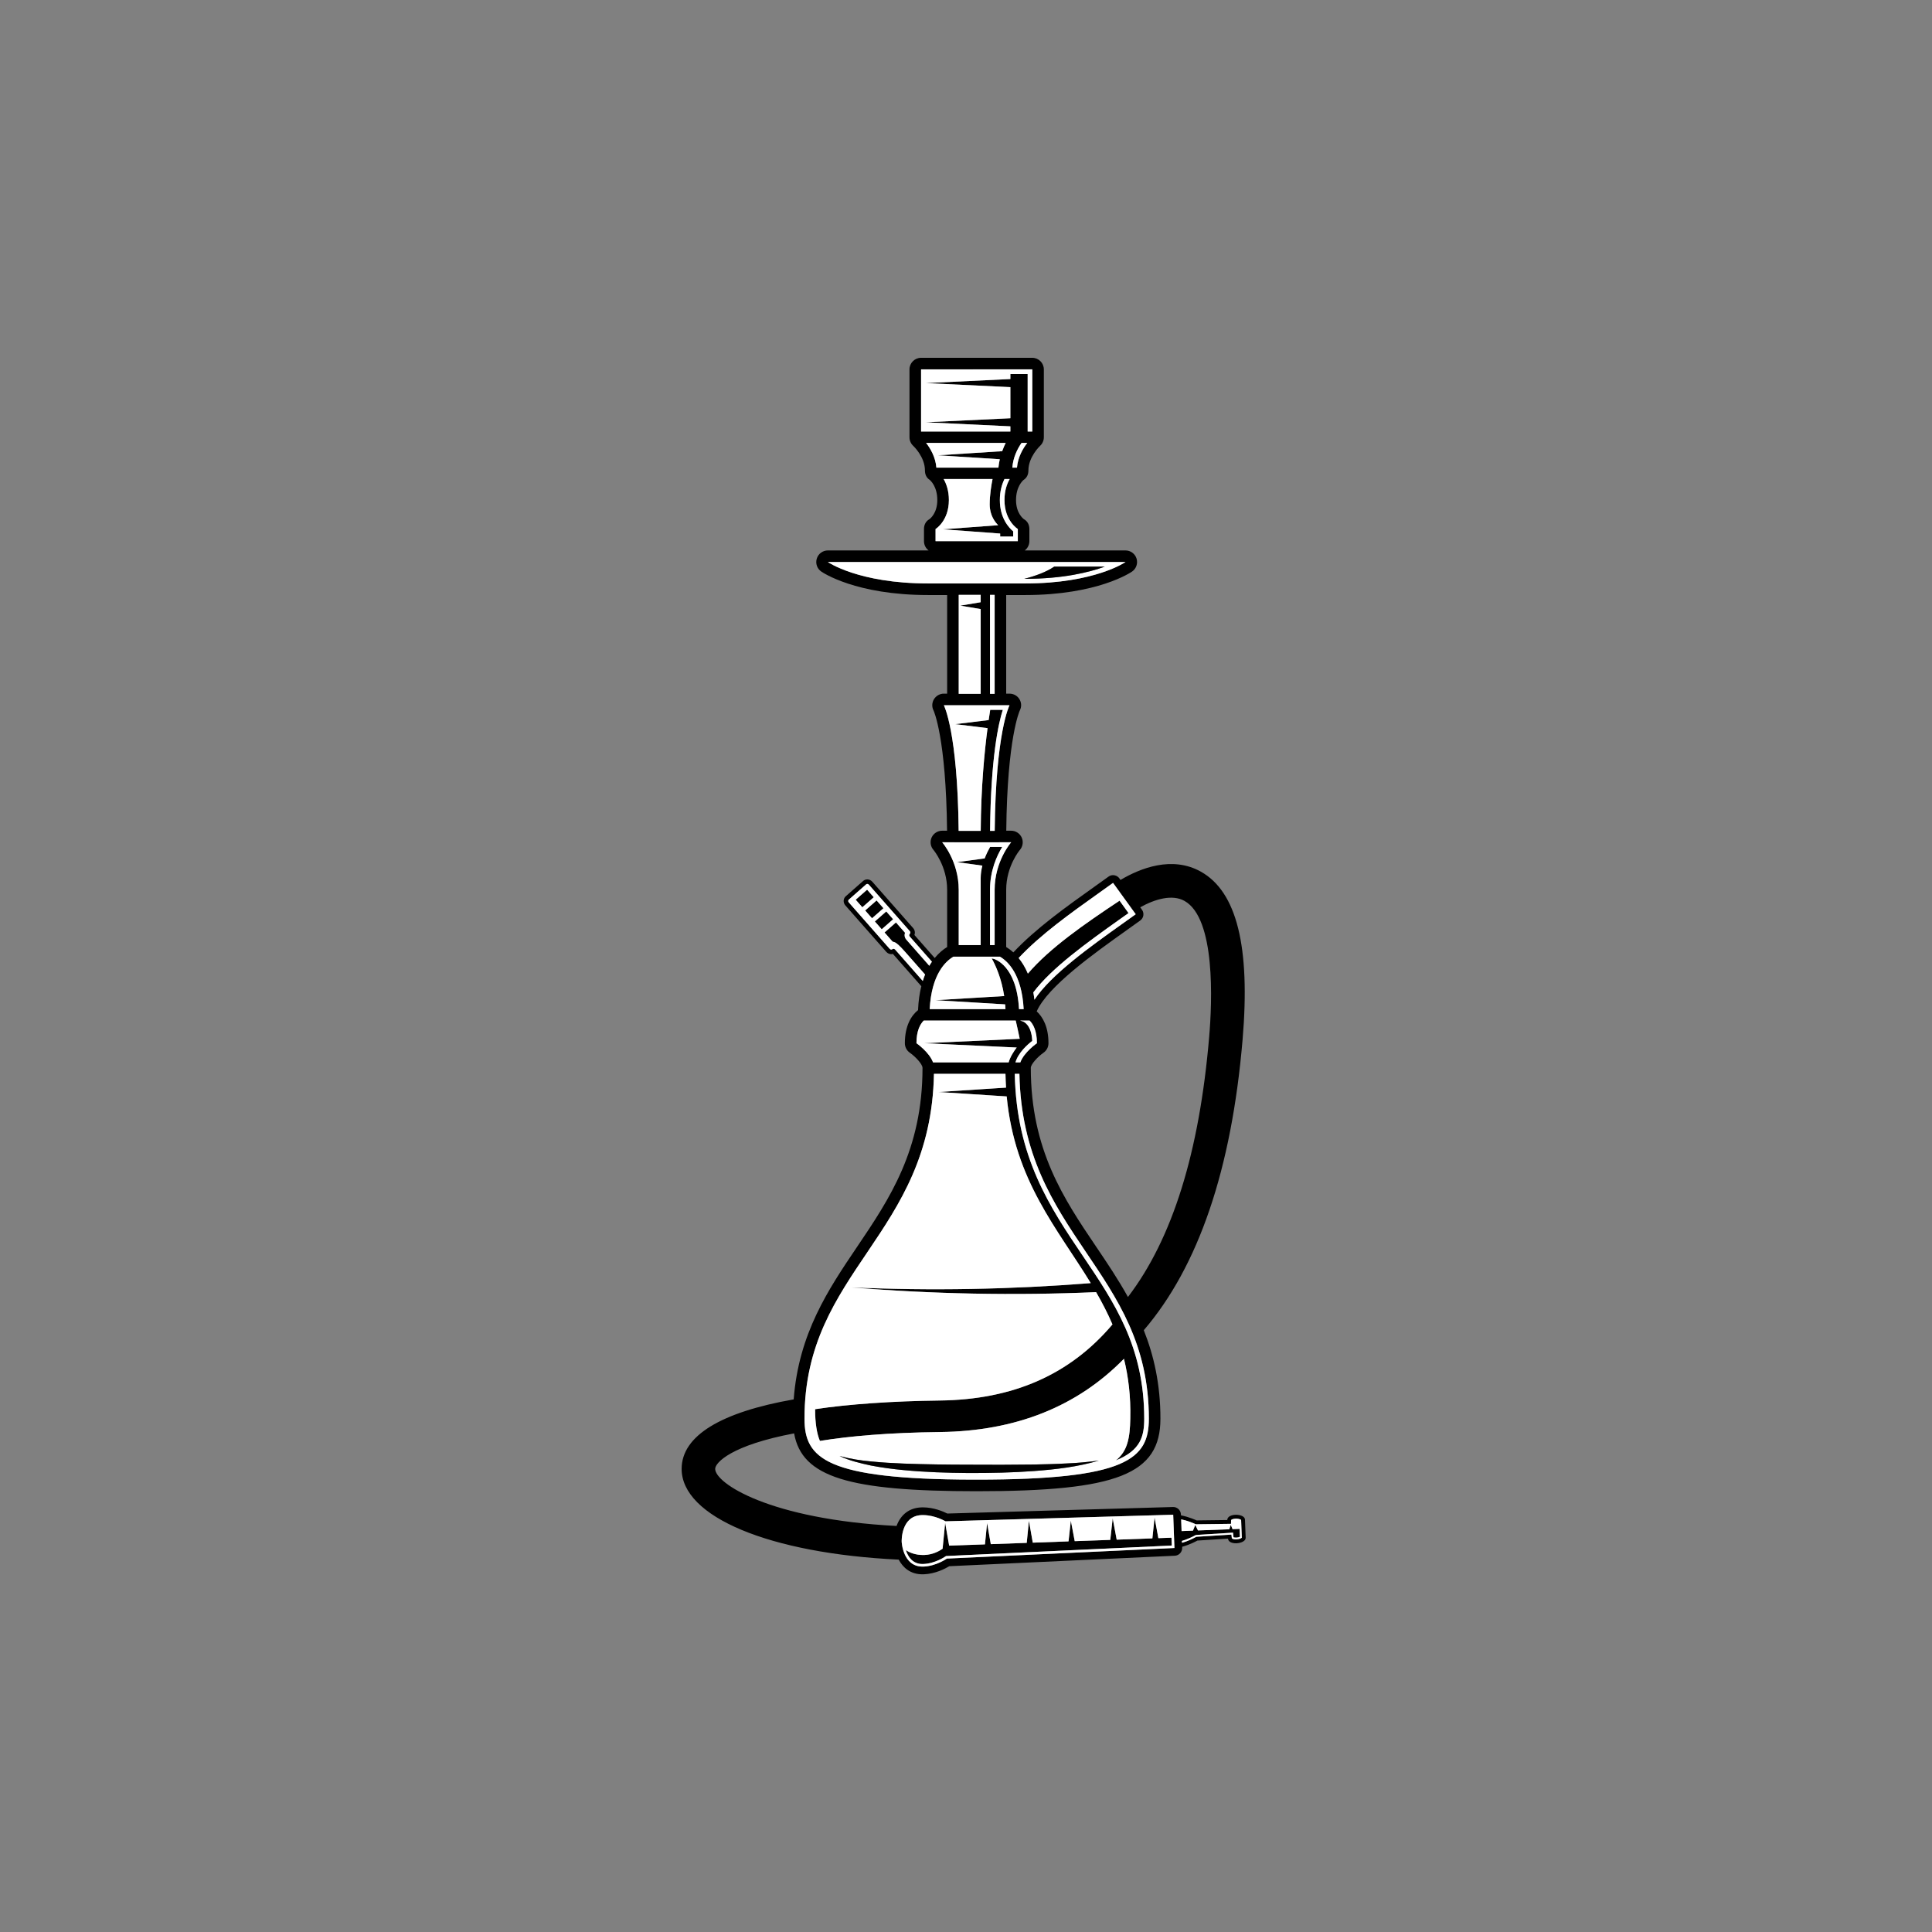 <svg version="1.0" preserveAspectRatio="xMidYMid meet" height="500" viewBox="0 0 375 375" zoomAndPan="magnify" width="500" xmlns:xlink="http://www.w3.org/1999/xlink" xmlns="http://www.w3.org/2000/svg"><rect x="0" y="0" width="375" height="375" fill="#808080" stroke="none"/><defs><clipPath id="1bd4ad73a7"><path clip-rule="nonzero" d="M 132.156 69.434 L 242 69.434 L 242 305.684 L 132.156 305.684 Z M 132.156 69.434"></path></clipPath></defs><g clip-path="url(#1bd4ad73a7)"><path fill-rule="nonzero" fill-opacity="1" d="M 239.969 298.797 C 239.812 298.797 239.758 298.793 239.707 298.785 C 239.66 298.781 239.609 298.781 239.57 298.777 C 239.508 298.766 239.457 298.754 239.402 298.738 C 239.262 298.699 239.234 298.68 239.195 298.664 C 239.09 298.57 239.016 297.859 239.016 297.859 L 238.293 297.906 L 232.367 298.277 L 232.195 298.289 L 232.047 298.371 C 231.727 298.555 231.055 298.887 230.289 299.172 C 230.012 299.277 229.719 299.371 229.426 299.457 L 229.41 299.094 C 230.469 298.785 231.508 298.27 231.875 298.066 L 232.023 297.98 C 232.176 297.938 232.344 297.926 232.344 297.926 L 238.277 297.555 L 238.992 297.508 L 239.328 297.488 L 239.363 297.82 L 239.422 298.383 C 239.508 298.414 239.656 298.449 239.871 298.449 C 240.301 298.434 240.543 298.352 240.672 298.289 L 240.617 296.754 L 239.238 296.809 L 238.891 295.965 L 238.609 296.832 L 232.527 297.059 L 232.004 295.996 L 231.555 297.098 L 229.344 297.18 L 229.254 294.902 C 229.848 295.023 230.422 295.199 230.891 295.367 C 231.508 295.586 231.941 295.785 231.949 295.793 L 232.105 295.863 L 232.273 295.859 L 238.215 295.785 L 238.938 295.777 L 238.957 295.059 C 238.961 294.98 239.258 294.793 239.816 294.77 C 239.984 294.77 240.039 294.777 240.098 294.781 C 240.148 294.785 240.203 294.785 240.254 294.793 C 240.328 294.801 240.383 294.816 240.445 294.828 C 240.484 294.84 240.527 294.844 240.559 294.852 C 240.617 294.871 240.664 294.891 240.707 294.914 C 240.832 294.965 240.875 294.992 240.902 295.016 L 240.965 296.742 L 241.031 298.469 C 240.938 298.57 240.559 298.773 239.969 298.797 Z M 183.785 302.52 C 183.785 302.52 181.727 303.977 179.25 304.074 C 179.184 304.074 179.129 304.074 179.062 304.074 C 175.199 304.074 175.016 299.23 175.016 299.23 C 175.016 299.23 174.824 294.238 178.871 294.082 C 178.957 294.082 179.047 294.078 179.129 294.078 C 181.5 294.078 183.52 295.289 183.52 295.289 L 227.719 294.008 L 227.836 297.238 L 227.957 300.465 Z M 229.902 174.863 C 235.969 178.25 235.281 194.449 234.699 201.258 C 232.797 223.66 227.582 240.43 218.934 251.746 C 217.031 248.309 214.887 245.125 212.762 241.984 C 206.531 232.754 200.078 223.211 200.078 207.266 C 200.078 206.582 201.402 205.129 202.539 204.336 C 203.145 203.918 203.508 203.227 203.508 202.488 C 203.508 199.336 202.418 197.402 201.223 196.309 C 203.355 191.469 212.363 185.055 218.555 180.648 L 218.676 180.559 C 219.578 179.918 220.461 179.289 221.316 178.672 C 221.988 178.188 222.141 177.246 221.652 176.578 L 221.316 176.102 C 224.242 174.477 227.555 173.551 229.902 174.863 Z M 179.293 198.094 L 197.152 198.094 C 197.383 199.105 197.73 200.637 197.926 201.629 L 179.379 202.488 L 197.34 203.324 C 196.793 204.039 196.09 205.105 195.777 206.207 L 181.102 206.207 C 180.367 204.207 177.883 202.488 177.883 202.488 C 177.883 200.066 178.613 198.777 179.293 198.094 Z M 182.883 163.484 L 185.004 163.484 C 185.004 163.488 186.086 163.488 186.086 163.488 L 194.133 163.488 C 194.133 163.484 196.27 163.484 196.27 163.484 C 196.27 163.484 193.059 167.141 193.059 172.703 C 193.059 176.523 193.059 181.004 193.059 183.438 L 192.16 183.438 L 192.16 172.703 C 192.16 168.949 193.523 166.031 194.535 164.387 L 192.176 164.387 C 191.82 165.023 191.441 165.781 191.121 166.617 L 185.762 167.344 L 190.676 168.016 C 190.48 168.789 190.352 169.598 190.352 170.418 C 190.352 173.82 190.352 180.953 190.352 183.438 L 186.086 183.438 C 186.086 181.004 186.086 176.523 186.086 172.703 C 186.086 167.141 182.875 163.488 182.875 163.488 C 182.883 163.488 182.883 163.484 182.883 163.484 Z M 183.207 136.887 L 185.004 136.887 C 185.004 136.891 194.133 136.891 194.133 136.891 C 194.133 136.887 195.949 136.887 195.949 136.887 C 195.949 136.887 193.266 141.977 193.07 161.273 L 192.172 161.273 C 192.312 146.926 193.828 140.316 194.641 137.785 L 192.199 137.785 C 192.105 138.34 192.008 139.004 191.898 139.762 L 185.418 140.559 L 191.684 141.332 C 191.09 145.848 190.41 152.816 190.355 161.273 L 186.074 161.273 C 185.879 141.977 183.199 136.891 183.199 136.891 C 183.211 136.891 183.207 136.887 183.207 136.887 Z M 181.59 102.684 C 181.59 102.684 184.176 101.109 184.176 97.062 C 184.176 95.246 183.691 93.91 183.16 92.984 L 192.652 92.984 C 192.414 94.172 192.098 96.09 192.098 97.906 C 192.098 100.02 193.152 101.359 193.746 101.941 L 183 102.738 L 194.133 103.562 L 194.133 104.141 L 196.66 104.141 L 196.66 103.133 C 195.82 102.434 194.07 100.559 194.07 97.062 C 194.07 95.332 194.473 93.992 194.969 92.984 L 195.984 92.984 C 195.449 93.91 194.969 95.246 194.969 97.062 C 194.969 101.105 197.559 102.684 197.559 102.684 L 197.559 105.039 L 194.133 105.039 C 194.133 105.043 193.055 105.043 193.055 105.043 L 181.59 105.043 Z M 195.199 85.973 C 194.984 86.402 194.75 86.945 194.523 87.574 L 182.039 88.371 L 194.059 89.141 C 193.938 89.652 193.848 90.199 193.793 90.77 L 181.75 90.77 C 181.586 88.703 180.559 87.004 179.758 85.973 Z M 189.578 71.695 L 200.367 71.695 L 200.367 83.758 L 199.469 83.758 L 199.469 72.598 L 196.113 72.598 L 196.113 73.57 L 179.652 74.359 L 196.113 75.145 L 196.113 81.18 L 179.652 81.965 L 196.113 82.754 L 196.113 83.758 L 178.781 83.758 L 178.781 71.699 C 178.785 71.695 189.578 71.695 189.578 71.695 Z M 198.277 85.973 L 199.387 85.973 C 198.586 87.004 197.562 88.703 197.395 90.77 L 196.496 90.77 C 196.637 88.789 197.477 87.129 198.277 85.973 Z M 192.16 134.672 L 192.16 115.465 L 193.059 115.465 L 193.059 134.672 Z M 186.086 134.672 L 186.086 115.465 L 190.352 115.465 L 190.352 116.891 L 186.387 117.555 L 190.352 118.223 L 190.352 134.672 Z M 220.441 177.453 C 219.551 178.098 218.625 178.754 217.68 179.426 C 211.715 183.676 204.012 189.16 200.781 194.051 C 200.727 193.555 200.652 193.078 200.57 192.625 C 204.125 187.859 211.137 182.859 217.102 178.609 L 217.223 178.523 C 217.84 178.086 218.449 177.652 219.043 177.23 L 217.309 174.82 C 210.449 179.379 203.773 184.004 199.512 188.977 C 198.984 187.727 198.359 186.738 197.715 185.949 C 201.957 181.406 207.848 177.211 213.328 173.309 C 214.262 172.648 215.168 172 216.043 171.367 Z M 200.359 202.039 C 200.215 198.789 198.578 198.266 198.504 198.242 L 198.004 198.094 L 199.852 198.094 C 200.531 198.777 201.266 200.066 201.266 202.488 C 201.266 202.488 198.777 204.207 198.043 206.207 L 197.102 206.207 C 197.645 204.301 199.5 202.695 200.359 202.039 Z M 160.684 109.09 C 160.688 109.09 185.004 109.09 185.004 109.09 L 218.465 109.09 C 218.465 109.09 212.504 113.246 199.02 113.246 C 197.02 113.246 195.273 113.246 194.191 113.246 C 193.457 113.246 193.055 113.246 193.055 113.246 L 186.086 113.246 C 186.086 113.246 185.684 113.246 185.004 113.246 C 183.938 113.246 182.16 113.246 180.129 113.246 C 166.641 113.246 160.684 109.09 160.684 109.09 Z M 185.062 185.688 L 194.086 185.688 C 195.609 186.574 198.336 189.105 198.691 195.867 L 197.789 195.867 C 197.332 187.355 193.043 186.156 192.852 186.109 L 192.488 186.02 C 193.289 187.453 194.402 189.949 194.914 193.336 L 181.57 194.133 L 195.098 194.949 C 195.125 195.25 195.148 195.555 195.16 195.867 L 180.453 195.867 C 180.809 189.102 183.539 186.574 185.062 185.688 Z M 173.207 184.238 C 173.152 184.285 173.078 184.312 172.996 184.312 C 172.883 184.312 172.77 184.266 172.68 184.164 L 164.75 175.156 C 164.605 174.992 164.602 174.75 164.746 174.625 L 166.434 173.137 L 168.121 171.652 C 168.184 171.598 168.262 171.57 168.34 171.57 C 168.449 171.57 168.566 171.621 168.652 171.723 L 176.586 180.73 C 176.73 180.895 176.734 181.133 176.59 181.266 C 176.441 181.391 176.441 181.629 176.594 181.797 L 180.887 186.668 C 180.711 186.918 180.543 187.176 180.379 187.461 L 175.922 182.391 C 175.703 182.148 175.582 181.84 175.582 181.523 C 175.578 181.359 175.613 181.199 175.668 181.051 L 173.906 179.047 L 171.691 180.992 C 172.473 181.879 173.047 182.535 173.152 182.656 C 173.543 183.102 173.461 182.227 175.652 184.719 C 176.68 185.887 178.211 187.625 179.555 189.148 C 179.398 189.539 179.25 189.965 179.109 190.406 L 173.742 184.309 C 173.652 184.211 173.539 184.16 173.43 184.16 C 173.348 184.16 173.273 184.184 173.207 184.238 Z M 156.152 275.359 C 156.152 246.496 180.676 239.836 181.281 208.434 L 195.16 208.434 C 195.184 209.344 195.215 210.234 195.27 211.105 L 182.145 211.957 L 195.398 212.816 C 196.961 229.234 205.297 238.516 211.715 249.051 C 196.27 250.277 180.734 250.559 165.215 249.883 C 181.004 251.184 196.891 251.488 212.754 250.805 C 213.914 252.816 214.992 254.887 215.926 257.07 C 207.684 266.816 196.656 271.672 182.379 271.84 C 173.367 271.945 164.668 272.539 158.215 273.523 C 158.203 276.164 158.551 278.301 159.145 279.684 C 164.871 278.75 172.453 278.074 182.453 277.957 C 197.176 277.781 209.086 273.008 218.16 263.738 C 219.016 267.223 219.492 271.039 219.391 275.359 C 219.312 279.008 218.906 281.629 216.586 283.465 C 221.453 281.52 222.094 278.695 222.094 275.359 C 222.094 261.402 216.301 252.824 210.16 243.742 C 203.812 234.352 197.273 224.625 196.969 208.434 L 197.867 208.434 C 198.473 239.836 222.992 246.496 222.992 275.359 C 222.992 283.152 218.801 287.195 189.578 287.195 C 189.391 287.195 189.215 287.195 189.027 287.195 C 188.965 287.195 188.898 287.195 188.836 287.195 C 160.289 287.125 156.152 283.086 156.152 275.359 Z M 241.648 294.941 C 241.625 294.316 240.68 293.984 239.789 294.02 C 238.984 294.051 238.23 294.371 238.207 295.035 L 232.266 295.109 C 232.266 295.109 230.773 294.414 229.227 294.133 L 229.215 293.953 C 229.188 293.145 228.52 292.508 227.719 292.508 C 227.676 292.508 183.875 293.777 183.875 293.777 C 183.074 293.375 181.234 292.578 179.129 292.578 C 179.023 292.578 178.922 292.578 178.816 292.586 C 176.535 292.668 174.836 293.953 174.02 296.188 C 149.309 294.898 138.793 287.875 138.816 285.102 C 138.82 283.902 141.957 280.512 154.137 278.219 C 155.645 286.746 164.816 289.445 189.574 289.445 C 216.902 289.445 225.238 286.152 225.238 275.359 C 225.238 268.684 223.965 263.121 222.008 258.195 C 232.625 245.805 239.043 226.988 241.184 201.805 C 242.715 183.758 240.062 173.086 233.078 169.184 C 227.5 166.07 221.336 168.512 217.484 170.797 L 217.266 170.488 C 216.973 170.082 216.512 169.863 216.043 169.863 C 215.742 169.863 215.434 169.957 215.168 170.148 C 214.293 170.781 213.387 171.426 212.457 172.09 C 206.945 176.016 201.027 180.23 196.688 184.859 C 196.203 184.418 195.727 184.074 195.301 183.816 L 195.301 172.703 C 195.301 168.113 197.938 164.992 197.969 164.961 C 198.535 164.297 198.672 163.355 198.309 162.555 C 197.938 161.758 197.145 161.242 196.266 161.242 L 195.316 161.242 C 195.5 143.172 197.918 137.953 197.945 137.898 C 198.312 137.203 198.281 136.383 197.871 135.711 C 197.465 135.035 196.73 134.637 195.938 134.637 L 195.301 134.637 L 195.301 115.496 L 199.008 115.496 C 213.047 115.496 219.473 111.117 219.746 110.93 C 220.551 110.367 220.891 109.352 220.602 108.414 C 220.309 107.477 219.438 106.84 218.457 106.84 L 198.902 106.84 C 199.445 106.434 199.801 105.777 199.801 105.043 L 199.801 102.684 C 199.801 101.867 199.449 101.172 198.746 100.773 C 198.543 100.629 197.211 99.562 197.211 97.062 C 197.211 94.477 198.488 93.312 198.676 93.156 C 199.312 92.742 199.613 92.09 199.613 91.328 C 199.613 88.668 201.852 86.57 201.871 86.547 C 202.336 86.121 202.609 85.516 202.609 84.887 L 202.609 71.699 C 202.609 70.457 201.602 69.449 200.363 69.449 L 178.781 69.449 C 177.539 69.449 176.531 70.457 176.531 71.699 L 176.531 84.887 C 176.531 85.523 176.801 86.129 177.277 86.559 C 177.289 86.57 179.531 88.668 179.531 91.328 C 179.531 92.09 179.824 92.742 180.465 93.156 C 180.652 93.312 181.93 94.477 181.93 97.062 C 181.93 99.562 180.598 100.629 180.398 100.773 C 179.691 101.172 179.344 101.867 179.344 102.684 L 179.344 105.043 C 179.344 105.777 179.699 106.434 180.242 106.84 L 160.684 106.84 C 159.703 106.84 158.832 107.477 158.543 108.414 C 158.246 109.352 158.59 110.367 159.398 110.93 C 159.668 111.117 166.094 115.496 180.129 115.496 L 183.84 115.496 L 183.84 134.637 L 183.199 134.637 C 182.414 134.637 181.684 135.055 181.273 135.73 C 180.871 136.398 180.844 137.242 181.215 137.938 C 181.223 137.953 183.637 143.172 183.824 161.242 L 182.875 161.242 C 181.992 161.242 181.191 161.758 180.824 162.562 C 180.465 163.363 180.605 164.309 181.188 164.973 C 181.203 164.992 183.84 168.113 183.84 172.703 L 183.84 183.816 C 183.113 184.254 182.258 184.938 181.426 185.949 L 177.488 181.48 C 177.547 181.328 177.578 181.168 177.578 181.004 C 177.574 180.688 177.457 180.387 177.246 180.145 L 169.316 171.141 C 169.062 170.855 168.707 170.691 168.34 170.691 C 168.039 170.691 167.758 170.797 167.539 170.988 L 165.852 172.477 L 164.164 173.961 C 163.902 174.191 163.75 174.527 163.754 174.887 C 163.758 175.195 163.875 175.504 164.086 175.742 L 172.02 184.746 C 172.27 185.035 172.629 185.199 172.996 185.199 C 173.105 185.199 173.207 185.184 173.312 185.156 L 178.828 191.422 C 178.496 192.754 178.266 194.285 178.191 196.062 C 176.891 197.102 175.633 199.098 175.633 202.488 C 175.633 203.227 175.996 203.922 176.605 204.34 C 177.738 205.129 179.059 206.582 179.059 207.266 C 179.059 223.211 172.613 232.754 166.379 241.984 C 160.777 250.27 155.02 258.832 154.055 271.621 C 139.91 274.105 132.348 278.68 132.305 285.062 C 132.246 294.434 149.402 301.535 174.438 302.723 C 175.254 304.262 176.691 305.574 179.062 305.574 C 179.145 305.574 179.223 305.574 179.301 305.57 C 181.543 305.484 183.457 304.484 184.258 304 L 228.031 301.965 C 228.852 301.93 229.492 301.234 229.461 300.41 L 229.453 300.227 C 230.977 299.832 232.414 299.023 232.414 299.023 L 238.348 298.652 C 238.414 299.312 239.191 299.574 239.996 299.547 C 240.887 299.512 241.805 299.113 241.785 298.484 C 241.738 297.297 241.715 296.715 241.715 296.715 C 241.715 296.715 241.695 296.133 241.648 294.941" fill="#000000"></path></g><path fill-rule="nonzero" fill-opacity="1" d="M 240.902 295.016 C 240.875 294.992 240.832 294.965 240.777 294.938 C 240.664 294.891 240.617 294.871 240.559 294.852 C 240.527 294.844 240.484 294.84 240.445 294.828 C 240.383 294.816 240.328 294.801 240.254 294.793 C 240.203 294.785 240.148 294.785 240.098 294.781 C 240.039 294.777 239.984 294.77 239.918 294.77 C 239.258 294.793 238.961 294.98 238.957 295.059 L 238.938 295.777 L 238.215 295.785 L 232.273 295.859 L 232.105 295.863 L 231.949 295.793 C 231.941 295.785 231.508 295.586 230.891 295.367 C 230.422 295.199 229.848 295.023 229.266 294.906 C 229.254 294.902 229.344 297.18 229.344 297.18 L 231.555 297.098 L 232.004 295.996 L 232.527 297.059 L 238.609 296.832 L 238.891 295.965 L 239.238 296.809 L 240.617 296.754 L 240.672 298.289 C 240.543 298.352 240.301 298.434 239.957 298.449 C 239.656 298.449 239.508 298.414 239.422 298.383 L 239.363 297.82 L 239.328 297.488 L 238.992 297.508 L 238.277 297.555 L 232.344 297.926 L 232.176 297.938 C 232.023 297.98 231.875 298.066 231.875 298.066 C 231.508 298.27 230.469 298.785 229.41 299.094 L 229.426 299.457 C 229.719 299.371 230.012 299.277 230.289 299.172 C 231.055 298.887 231.727 298.555 232.047 298.371 L 232.195 298.289 L 232.367 298.277 L 238.293 297.906 L 239.016 297.859 L 239.09 298.57 C 239.234 298.68 239.262 298.699 239.309 298.715 C 239.457 298.754 239.508 298.766 239.57 298.777 C 239.609 298.781 239.66 298.781 239.707 298.785 C 239.758 298.793 239.812 298.797 239.871 298.797 C 240.559 298.773 240.938 298.57 241.031 298.469 L 240.965 296.742 L 240.902 295.016" fill="#ffffff"></path><path fill-rule="nonzero" fill-opacity="1" d="M 227.445 299.988 L 227.383 298.465 L 224.836 298.555 L 224.102 294.543 L 223.676 298.598 L 216.75 298.848 L 215.973 294.703 L 215.504 298.891 L 208.602 299.137 L 207.848 295.152 L 207.402 299.18 L 200.461 299.43 L 199.711 295.168 L 199.289 299.469 L 192.312 299.719 L 191.594 295.621 L 191.18 299.762 L 184.23 300.008 L 183.453 295.574 L 182.957 300.609 C 182.242 301.109 181.031 301.758 179.434 301.82 C 177.578 301.887 176.383 301.254 175.824 300.871 C 176.215 302.102 177.09 303.574 179.062 303.574 C 179.121 303.574 179.172 303.57 179.227 303.57 C 181.523 303.484 183.48 302.125 183.5 302.109 L 183.621 302.027 L 183.77 302.02 L 227.445 299.988" fill="#000000"></path><path fill-rule="nonzero" fill-opacity="1" d="M 183.5 302.109 C 183.48 302.125 181.523 303.484 179.227 303.57 C 179.172 303.57 179.121 303.574 179.062 303.574 C 177.09 303.574 176.215 302.102 175.824 300.871 C 176.383 301.254 177.578 301.887 179.434 301.82 C 181.031 301.758 182.242 301.109 182.957 300.609 L 183.453 295.574 L 184.23 300.008 L 191.18 299.762 L 191.594 295.621 L 192.312 299.719 L 199.289 299.469 L 199.711 295.168 L 200.461 299.43 L 207.402 299.18 L 207.848 295.152 L 208.602 299.137 L 215.504 298.891 L 215.973 294.703 L 216.75 298.848 L 223.676 298.598 L 224.102 294.543 L 224.836 298.555 L 227.383 298.465 L 227.445 299.988 L 183.77 302.02 L 183.621 302.027 Z M 227.719 294.008 L 183.52 295.289 C 183.52 295.289 181.5 294.078 179.129 294.078 C 179.047 294.078 178.957 294.082 178.871 294.082 C 174.824 294.238 175.016 299.23 175.016 299.23 C 175.016 299.23 175.199 304.074 179.062 304.074 C 179.129 304.074 179.184 304.074 179.25 304.074 C 181.727 303.977 183.785 302.52 183.785 302.52 L 227.957 300.465 L 227.836 297.238 L 227.719 294.008" fill="#ffffff"></path><path fill-rule="nonzero" fill-opacity="1" d="M 167.027 173.812 L 166.09 174.637 C 166.375 174.957 166.832 175.48 167.379 176.102 L 169.594 174.152 L 168.305 172.691 L 167.027 173.812" fill="#000000"></path><path fill-rule="nonzero" fill-opacity="1" d="M 169.809 178.859 C 170.273 179.383 170.723 179.895 171.141 180.371 L 173.355 178.426 L 172.023 176.91 L 169.809 178.859" fill="#000000"></path><path fill-rule="nonzero" fill-opacity="1" d="M 170.145 174.773 L 167.93 176.723 C 168.352 177.203 168.801 177.715 169.262 178.234 L 171.477 176.285 L 170.145 174.773" fill="#000000"></path><path fill-rule="nonzero" fill-opacity="1" d="M 171.141 180.371 C 170.723 179.895 170.273 179.383 169.809 178.859 L 172.023 176.91 L 173.355 178.426 Z M 167.379 176.102 C 166.832 175.48 166.375 174.957 166.09 174.637 L 167.027 173.812 L 168.305 172.691 L 169.594 174.152 Z M 167.93 176.723 L 170.145 174.773 L 171.477 176.285 L 169.262 178.234 C 168.801 177.715 168.352 177.203 167.93 176.723 Z M 179.109 190.406 C 179.25 189.965 179.398 189.539 179.555 189.148 C 178.211 187.625 176.68 185.887 175.652 184.719 C 173.461 182.227 173.543 183.102 173.152 182.656 C 173.047 182.535 172.473 181.879 171.691 180.992 L 173.906 179.047 L 175.668 181.051 C 175.613 181.199 175.578 181.359 175.582 181.523 C 175.582 181.84 175.703 182.148 175.922 182.391 L 180.379 187.461 C 180.543 187.176 180.711 186.918 180.887 186.668 L 176.594 181.797 C 176.441 181.629 176.441 181.391 176.59 181.266 C 176.734 181.133 176.73 180.895 176.586 180.73 L 168.652 171.723 C 168.566 171.621 168.449 171.57 168.34 171.57 C 168.262 171.57 168.184 171.598 168.121 171.652 L 166.434 173.137 L 164.746 174.625 C 164.602 174.75 164.605 174.992 164.75 175.156 L 172.68 184.164 C 172.77 184.266 172.883 184.312 172.996 184.312 C 173.078 184.312 173.152 184.285 173.207 184.238 C 173.273 184.184 173.348 184.16 173.43 184.16 C 173.539 184.16 173.652 184.211 173.742 184.309 L 179.109 190.406" fill="#ffffff"></path><path fill-rule="nonzero" fill-opacity="1" d="M 216.043 171.367 C 215.168 172 214.262 172.648 213.328 173.309 C 207.848 177.211 201.957 181.406 197.715 185.949 C 198.359 186.738 198.984 187.727 199.512 188.977 C 203.773 184.004 210.449 179.379 217.309 174.82 L 219.043 177.23 C 218.449 177.652 217.84 178.086 217.223 178.523 L 217.102 178.609 C 211.137 182.859 204.125 187.859 200.57 192.625 C 200.652 193.078 200.727 193.555 200.781 194.051 C 204.012 189.16 211.715 183.676 217.68 179.426 C 218.625 178.754 219.551 178.098 220.441 177.453 L 216.043 171.367" fill="#ffffff"></path><path fill-rule="nonzero" fill-opacity="1" d="M 178.781 71.699 L 178.781 83.758 L 196.113 83.758 L 196.113 82.754 L 179.652 81.965 L 196.113 81.18 L 196.113 75.145 L 179.652 74.359 L 196.113 73.57 L 196.113 72.598 L 199.469 72.598 L 199.469 83.758 L 200.367 83.758 L 200.367 71.695 L 178.785 71.695 C 178.785 71.699 178.781 71.699 178.781 71.699" fill="#ffffff"></path><path fill-rule="nonzero" fill-opacity="1" d="M 169.16 283.672 C 171.246 283.887 173.344 283.992 175.441 284.082 C 179.641 284.234 183.848 284.289 188.059 284.293 C 192.27 284.324 196.48 284.32 200.688 284.262 C 202.789 284.215 204.895 284.172 206.992 284.055 C 209.098 283.977 211.191 283.777 213.285 283.5 C 209.219 284.707 204.965 285.211 200.742 285.523 C 196.516 285.844 192.281 285.918 188.051 285.914 C 183.82 285.879 179.582 285.754 175.352 285.34 C 173.242 285.141 171.133 284.859 169.043 284.457 C 166.969 284.008 164.871 283.516 162.953 282.605 C 164.992 283.168 167.066 283.492 169.16 283.672 Z M 188.836 287.195 C 188.898 287.195 188.965 287.195 189.027 287.195 C 189.215 287.195 189.391 287.195 189.578 287.195 C 218.801 287.195 222.992 283.152 222.992 275.359 C 222.992 246.496 198.473 239.836 197.867 208.434 L 196.969 208.434 C 197.273 224.625 203.812 234.352 210.16 243.742 C 216.301 252.824 222.094 261.402 222.094 275.359 C 222.094 278.695 221.453 281.52 216.586 283.465 C 218.906 281.629 219.312 279.008 219.391 275.359 C 219.492 271.039 219.016 267.223 218.16 263.738 C 209.086 273.008 197.176 277.781 182.453 277.957 C 172.453 278.074 164.871 278.75 159.145 279.684 C 158.551 278.301 158.203 276.164 158.215 273.523 C 164.668 272.539 173.367 271.945 182.379 271.84 C 196.656 271.672 207.684 266.816 215.926 257.07 C 214.992 254.887 213.914 252.816 212.754 250.805 C 196.891 251.488 181.004 251.184 165.215 249.883 C 180.734 250.559 196.27 250.277 211.715 249.051 C 205.297 238.516 196.961 229.234 195.398 212.816 L 182.145 211.957 L 195.27 211.105 C 195.215 210.234 195.184 209.344 195.16 208.434 L 181.281 208.434 C 180.676 239.836 156.152 246.496 156.152 275.359 C 156.152 283.086 160.289 287.125 188.836 287.195" fill="#ffffff"></path><path fill-rule="nonzero" fill-opacity="1" d="M 180.453 195.867 L 195.16 195.867 C 195.148 195.555 195.125 195.25 195.098 194.949 L 181.57 194.133 L 194.914 193.336 C 194.402 189.949 193.289 187.453 192.488 186.02 L 192.852 186.109 C 193.043 186.156 197.332 187.355 197.789 195.867 L 198.691 195.867 C 198.336 189.105 195.609 186.574 194.086 185.688 L 185.062 185.688 C 183.539 186.574 180.809 189.102 180.453 195.867" fill="#ffffff"></path><path fill-rule="nonzero" fill-opacity="1" d="M 181.102 206.207 L 195.777 206.207 C 196.09 205.105 196.793 204.039 197.34 203.324 L 179.379 202.488 L 197.926 201.629 C 197.73 200.637 197.383 199.105 197.152 198.094 L 179.293 198.094 C 178.613 198.777 177.883 200.066 177.883 202.488 C 177.883 202.488 180.367 204.207 181.102 206.207" fill="#ffffff"></path><path fill-rule="nonzero" fill-opacity="1" d="M 198.82 112.348 C 201 111.793 203.082 111.031 204.625 109.984 L 214.43 109.984 C 211.395 111.09 206.328 112.348 199.02 112.348 Z M 186.086 113.246 L 193.055 113.246 C 193.055 113.246 193.457 113.246 194.133 113.246 C 195.273 113.246 197.02 113.246 199.02 113.246 C 212.504 113.246 218.465 109.09 218.465 109.09 L 160.688 109.09 C 160.684 109.09 166.641 113.246 180.129 113.246 C 182.16 113.246 183.938 113.246 185.004 113.246 C 185.684 113.246 186.086 113.246 186.086 113.246" fill="#ffffff"></path><path fill-rule="nonzero" fill-opacity="1" d="M 186.086 105.043 L 194.133 105.043 C 194.133 105.039 197.559 105.039 197.559 105.039 L 197.559 102.684 C 197.559 102.684 194.969 101.105 194.969 97.062 C 194.969 95.246 195.449 93.91 195.984 92.984 L 194.969 92.984 C 194.473 93.992 194.07 95.332 194.07 97.062 C 194.07 100.559 195.82 102.434 196.66 103.133 L 196.66 104.141 L 194.133 104.141 L 194.133 103.562 L 183 102.738 L 193.746 101.941 C 193.152 101.359 192.098 100.02 192.098 97.906 C 192.098 96.09 192.414 94.172 192.652 92.984 L 183.16 92.984 C 183.691 93.91 184.176 95.246 184.176 97.062 C 184.176 101.109 181.59 102.684 181.59 102.684 L 181.59 105.043 L 186.086 105.043" fill="#ffffff"></path><path fill-rule="nonzero" fill-opacity="1" d="M 186.074 161.273 L 190.355 161.273 C 190.41 152.816 191.09 145.848 191.684 141.332 L 185.418 140.559 L 191.898 139.762 C 192.008 139.004 192.105 138.34 192.199 137.785 L 194.641 137.785 C 193.828 140.316 192.312 146.926 192.172 161.273 L 193.07 161.273 C 193.266 141.977 195.949 136.887 195.949 136.887 L 194.133 136.887 C 194.133 136.891 185.004 136.891 185.004 136.891 C 185.004 136.887 183.207 136.887 183.207 136.887 C 183.199 136.891 185.879 141.977 186.074 161.273" fill="#ffffff"></path><path fill-rule="nonzero" fill-opacity="1" d="M 190.352 118.223 L 186.387 117.555 L 190.352 116.891 L 190.352 115.465 L 186.086 115.465 L 186.086 134.672 L 190.352 134.672 L 190.352 118.223" fill="#ffffff"></path><path fill-rule="nonzero" fill-opacity="1" d="M 193.793 90.77 C 193.848 90.199 193.938 89.652 194.059 89.141 L 182.039 88.371 L 194.523 87.574 C 194.75 86.945 194.984 86.402 195.199 85.973 L 179.758 85.973 C 180.559 87.004 181.586 88.703 181.75 90.77 L 193.793 90.77" fill="#ffffff"></path><path fill-rule="nonzero" fill-opacity="1" d="M 186.086 172.703 C 186.086 176.523 186.086 181.004 186.086 183.438 L 190.352 183.438 C 190.352 180.953 190.352 173.82 190.352 170.418 C 190.352 169.598 190.48 168.789 190.676 168.016 L 185.762 167.344 L 191.121 166.617 C 191.441 165.781 191.82 165.023 192.176 164.387 L 194.535 164.387 C 193.523 166.031 192.16 168.949 192.16 172.703 L 192.16 183.438 L 193.059 183.438 C 193.059 181.004 193.059 176.523 193.059 172.703 C 193.059 167.141 196.27 163.484 196.27 163.484 L 194.133 163.484 C 194.133 163.488 193.055 163.488 193.055 163.488 L 185.004 163.488 C 185.004 163.484 182.883 163.484 182.883 163.484 C 182.875 163.488 186.086 167.141 186.086 172.703" fill="#ffffff"></path><path fill-rule="nonzero" fill-opacity="1" d="M 204.625 109.984 C 203.082 111.031 201 111.793 198.82 112.348 L 199.02 112.348 C 206.328 112.348 211.395 111.09 214.43 109.984 L 204.625 109.984" fill="#000000"></path><path fill-rule="nonzero" fill-opacity="1" d="M 198.043 206.207 C 198.777 204.207 201.266 202.488 201.266 202.488 C 201.266 200.066 200.531 198.777 199.852 198.094 L 198.004 198.094 L 198.504 198.242 C 198.578 198.266 200.215 198.789 200.359 202.039 C 199.5 202.695 197.645 204.301 197.102 206.207 L 198.043 206.207" fill="#ffffff"></path><path fill-rule="nonzero" fill-opacity="1" d="M 193.059 115.465 L 192.16 115.465 L 192.16 134.672 L 193.059 134.672 L 193.059 115.465" fill="#ffffff"></path><path fill-rule="nonzero" fill-opacity="1" d="M 197.395 90.77 C 197.562 88.703 198.586 87.004 199.387 85.973 L 198.277 85.973 C 197.477 87.129 196.637 88.789 196.496 90.77 L 197.395 90.77" fill="#ffffff"></path><path fill-rule="nonzero" fill-opacity="1" d="M 175.352 285.34 C 179.582 285.754 183.82 285.879 188.051 285.914 C 192.281 285.918 196.516 285.844 200.742 285.523 C 204.965 285.211 209.219 284.707 213.285 283.5 C 211.191 283.777 209.098 283.977 206.992 284.055 C 204.895 284.172 202.789 284.215 200.688 284.262 C 196.48 284.32 192.27 284.324 188.059 284.293 C 183.848 284.289 179.641 284.234 175.441 284.082 C 173.344 283.992 171.246 283.887 169.16 283.672 C 167.066 283.492 164.992 283.168 162.953 282.605 C 164.871 283.516 166.969 284.008 169.043 284.457 C 171.133 284.859 173.242 285.141 175.352 285.34" fill="#000000"></path></svg>